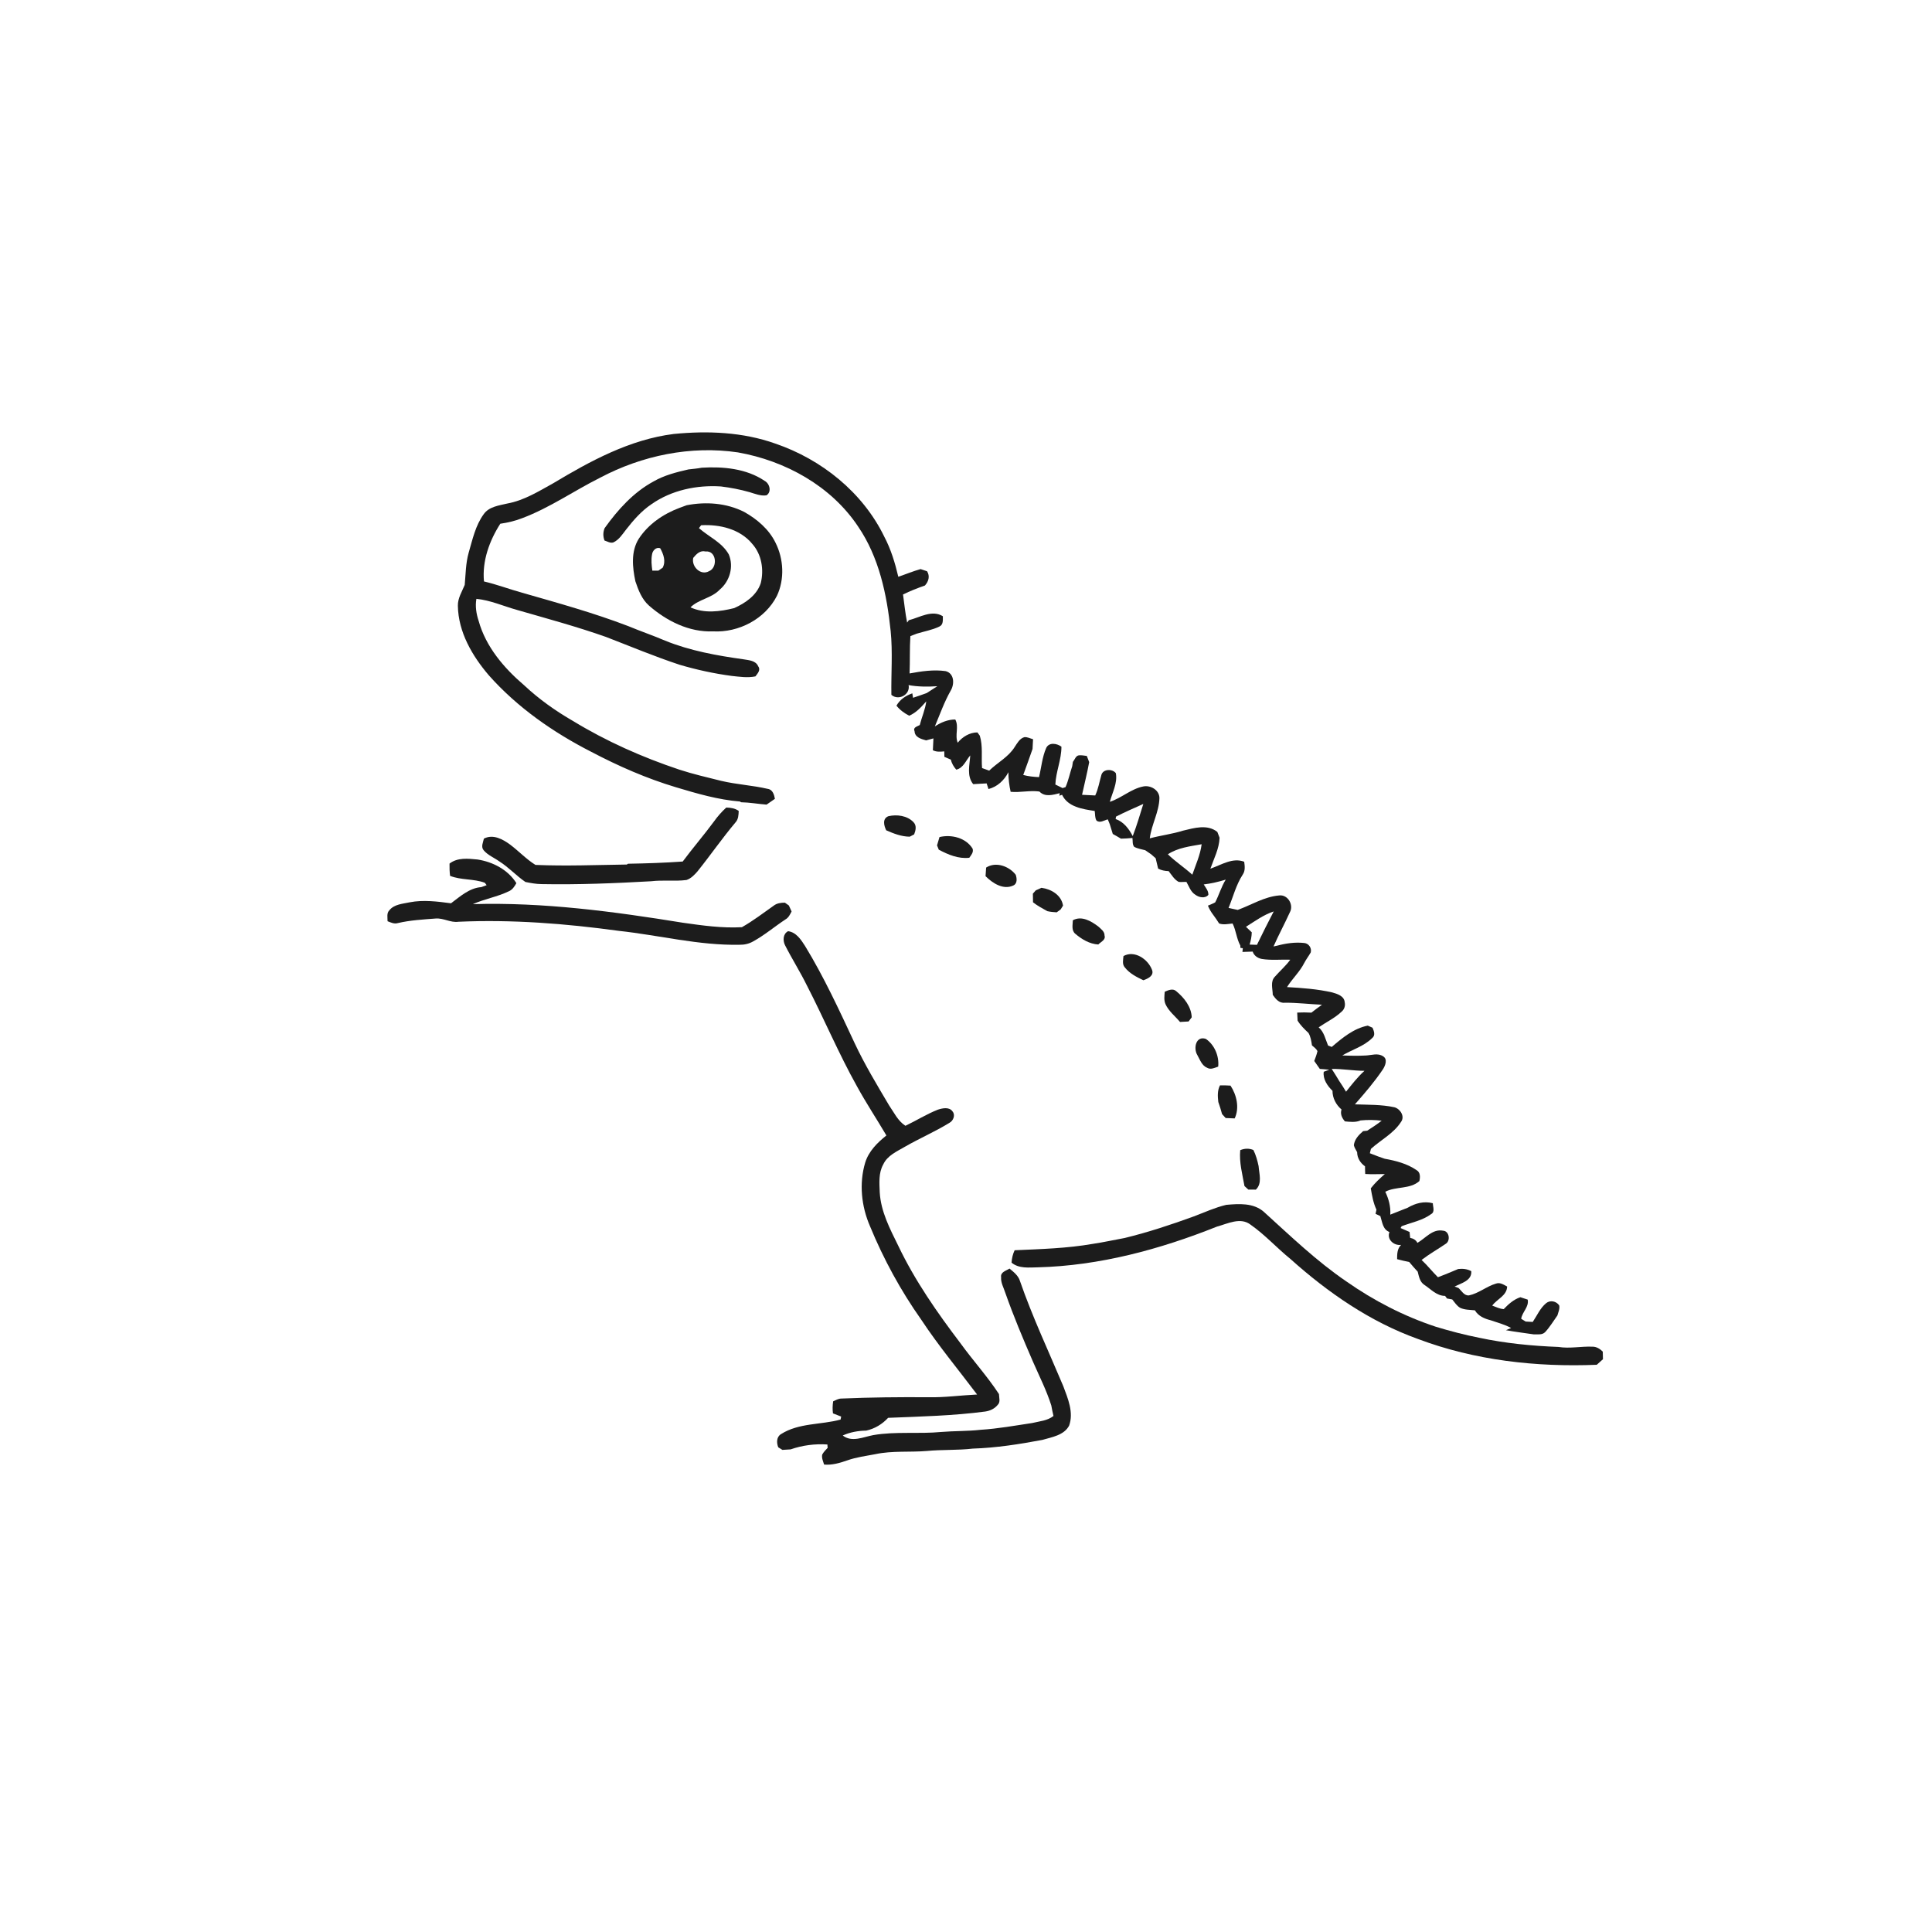 <svg xmlns="http://www.w3.org/2000/svg" width="1024pt" height="1024pt" viewBox="0 0 1024 1024" version="1.1">
<g id="#ffffffff">
<path fill="#ffffff" opacity="0" d=" M 0.00 0.00 L 1024.00 0.00 L 1024.00 1024.00 L 0.00 1024.00 L 0.00 0.00 M 357.05 230.02 C 333.81 232.94 312.91 244.32 293.13 256.19 C 285.40 260.47 277.68 265.28 268.86 266.88 C 264.47 267.93 259.25 268.50 256.41 272.48 C 251.99 278.52 250.44 285.96 248.39 293.01 C 246.83 298.54 246.83 304.34 246.31 310.02 C 244.86 313.59 242.60 317.03 242.68 321.05 C 242.90 335.00 250.26 347.60 259.10 357.94 C 274.21 374.96 293.22 388.19 313.41 398.50 C 327.78 406.05 342.72 412.61 358.29 417.27 C 369.39 420.60 380.62 423.89 392.22 424.82 L 392.77 425.21 C 397.30 425.30 401.77 426.12 406.29 426.46 C 407.78 425.46 409.26 424.44 410.72 423.39 C 410.31 421.18 409.54 418.49 406.94 418.12 C 398.80 416.22 390.38 415.80 382.24 413.87 C 374.83 412.01 367.38 410.31 360.11 407.94 C 340.49 401.39 321.45 392.94 303.76 382.17 C 294.47 376.82 285.66 370.57 277.83 363.23 C 267.16 354.12 257.50 342.85 253.69 329.08 C 252.44 325.33 251.81 321.33 252.50 317.40 C 259.95 318.13 266.85 321.27 274.01 323.27 C 289.79 327.82 305.67 332.11 321.17 337.58 C 334.14 342.58 346.98 347.98 360.19 352.33 C 369.23 355.00 378.47 357.01 387.81 358.25 C 391.98 358.69 396.22 359.35 400.39 358.50 C 401.51 356.98 403.34 355.13 401.87 353.17 C 400.59 350.10 396.92 349.93 394.10 349.45 C 379.98 347.47 365.80 344.95 352.53 339.56 C 346.11 336.80 339.48 334.57 333.04 331.87 C 314.66 324.83 295.67 319.58 276.76 314.17 C 269.98 312.29 263.38 309.78 256.52 308.18 C 255.48 297.35 259.40 286.58 265.17 277.59 C 269.16 277.01 273.10 276.10 276.86 274.61 C 291.42 269.13 304.24 260.10 318.10 253.18 C 340.30 241.42 366.14 236.08 391.11 239.78 C 416.19 244.20 440.53 257.57 454.82 279.08 C 465.91 295.31 470.07 315.13 472.06 334.38 C 473.21 345.65 472.26 356.99 472.45 368.28 C 476.25 371.59 482.61 368.15 481.57 363.12 C 486.59 364.03 491.71 364.04 496.79 363.71 C 494.90 364.91 493.04 366.14 491.16 367.34 C 488.76 368.21 486.35 369.05 483.93 369.84 L 483.55 367.49 C 480.08 368.69 476.97 370.75 475.14 374.02 C 476.95 376.29 479.31 378.02 481.89 379.34 C 485.63 377.75 488.32 374.71 490.94 371.73 C 490.40 376.07 488.56 380.08 487.49 384.29 C 486.18 385.08 483.78 385.47 484.73 387.53 C 484.88 390.83 488.26 391.70 490.87 392.42 C 492.15 392.05 493.44 391.70 494.74 391.36 C 494.62 393.45 494.52 395.54 494.44 397.64 C 496.33 398.63 498.42 398.44 500.48 398.25 C 500.49 398.97 500.52 400.41 500.54 401.13 C 501.68 401.61 502.84 402.12 503.99 402.63 C 504.42 404.65 505.49 406.39 506.84 407.93 C 510.66 407.06 511.92 403.03 514.25 400.39 C 513.94 405.49 512.27 411.21 515.81 415.62 C 518.19 415.50 520.56 415.31 522.94 415.22 C 523.25 416.21 523.58 417.21 523.91 418.21 C 528.64 417.01 532.27 413.55 534.47 409.29 C 534.48 412.78 534.89 416.25 535.66 419.67 C 540.75 420.15 545.82 418.82 550.90 419.52 C 553.85 422.62 558.07 421.28 561.68 420.41 L 561.46 421.76 C 561.83 421.63 562.56 421.38 562.92 421.26 C 566.00 427.78 573.88 428.85 580.22 429.83 C 580.48 431.51 580.25 433.36 581.14 434.88 C 582.96 436.47 585.21 434.75 587.15 434.28 C 587.41 434.91 587.93 436.18 588.19 436.81 C 588.70 438.55 589.24 440.28 589.80 442.02 C 591.25 442.81 592.70 443.64 594.13 444.51 C 596.16 444.48 598.18 444.33 600.21 444.14 C 600.47 445.68 600.07 447.53 601.14 448.83 C 602.94 449.82 605.02 450.10 606.99 450.64 C 608.02 451.37 609.07 452.09 610.13 452.79 C 610.92 453.50 611.72 454.20 612.53 454.90 C 613.00 456.71 613.43 458.54 613.83 460.38 C 615.55 461.30 617.45 461.66 619.40 461.71 C 621.00 463.73 622.35 466.13 624.69 467.41 C 626.06 467.61 627.44 467.37 628.83 467.43 C 630.22 469.80 631.06 472.72 633.56 474.23 C 635.48 475.69 638.72 476.35 640.46 474.30 C 640.56 472.16 639.03 470.49 638.00 468.77 C 641.96 468.30 645.86 467.38 649.67 466.22 C 647.31 470.00 646.12 474.34 644.08 478.27 C 642.86 478.98 641.50 479.44 640.22 480.01 C 640.95 481.81 641.94 483.49 643.13 485.03 C 644.19 486.46 645.21 487.93 646.16 489.46 C 648.47 490.31 650.91 489.68 653.29 489.48 C 655.16 493.18 655.37 497.47 657.38 501.12 C 657.40 501.44 657.44 502.08 657.46 502.40 L 658.72 502.57 C 658.67 503.07 658.57 504.05 658.52 504.55 C 660.32 504.48 662.12 504.40 663.94 504.36 C 664.64 506.51 666.59 507.85 668.76 508.26 C 673.75 509.08 678.83 508.49 683.87 508.66 C 681.51 511.96 678.40 514.58 675.76 517.62 C 673.17 520.20 674.56 524.09 674.59 527.29 C 676.07 529.44 678.02 531.85 680.98 531.46 C 687.57 531.44 694.10 532.23 700.68 532.53 C 698.76 533.87 696.92 535.30 695.07 536.72 C 692.56 536.56 690.04 536.57 687.54 536.69 C 687.58 538.11 687.65 539.53 687.75 540.96 C 689.29 543.45 691.39 545.50 693.52 547.48 C 694.69 549.49 695.03 551.80 695.37 554.08 C 696.42 554.99 697.63 555.82 698.29 557.11 C 697.89 558.90 697.23 560.62 696.58 562.34 C 697.54 563.75 698.53 565.15 699.53 566.54 C 701.20 566.66 702.88 566.79 704.55 566.98 C 703.82 567.25 702.35 567.79 701.61 568.06 C 701.07 571.98 703.57 575.55 706.25 578.16 C 706.24 582.02 708.13 585.57 711.03 588.06 C 710.25 590.44 711.26 592.55 712.83 594.36 C 715.60 594.61 718.48 594.99 721.14 593.85 C 724.85 593.48 728.60 593.53 732.31 593.99 C 729.88 595.94 727.24 597.60 724.64 599.30 C 724.10 599.36 723.02 599.47 722.48 599.52 C 720.20 601.50 717.91 603.84 717.57 607.01 C 717.89 608.32 718.67 609.47 719.31 610.67 C 719.33 613.76 721.00 616.42 723.49 618.17 C 723.49 619.51 723.52 620.87 723.60 622.23 C 727.06 622.46 730.51 622.29 733.99 622.27 C 731.32 624.61 728.70 627.02 726.54 629.85 C 727.20 633.69 727.87 637.59 729.55 641.16 C 729.43 641.71 729.19 642.80 729.07 643.35 C 729.71 643.65 730.98 644.26 731.61 644.56 C 732.65 647.69 732.85 651.62 736.43 653.00 C 734.92 656.94 738.78 660.31 742.61 659.82 C 740.52 661.84 740.50 664.67 740.50 667.39 C 742.62 667.95 744.75 668.46 746.91 668.89 C 748.35 670.64 749.87 672.33 751.41 674.01 C 752.07 676.54 752.52 679.44 754.91 680.99 C 758.39 683.26 761.43 686.86 765.92 686.85 C 766.17 687.20 766.69 687.89 766.95 688.23 C 767.86 688.39 768.78 688.56 769.72 688.74 C 771.00 690.30 772.13 692.12 773.92 693.18 C 776.35 694.31 779.11 694.21 781.73 694.50 C 783.52 697.56 786.80 698.94 790.10 699.77 C 793.74 701.04 797.53 701.99 800.93 703.87 C 800.24 704.16 798.86 704.74 798.17 705.03 C 803.07 705.92 808.02 706.52 812.96 707.25 C 814.98 707.15 817.37 707.67 818.95 706.05 C 821.45 703.37 823.32 700.18 825.46 697.22 C 825.93 695.48 826.82 693.73 826.42 691.89 C 824.87 689.63 821.66 688.93 819.48 690.71 C 816.30 693.34 814.65 697.28 812.39 700.65 C 811.12 700.57 809.87 700.51 808.63 700.45 C 808.03 700.08 806.85 699.35 806.26 698.98 C 806.82 695.31 810.48 692.75 809.71 688.82 C 808.40 688.39 807.11 687.97 805.83 687.55 C 802.28 688.74 799.54 691.21 797.00 693.86 C 794.84 693.72 792.89 692.71 790.91 691.99 C 793.44 688.51 798.69 686.75 798.81 681.88 C 797.01 680.93 795.05 679.55 792.92 680.33 C 787.90 681.79 783.78 685.49 778.62 686.58 C 776.03 686.87 774.66 684.13 773.02 682.64 C 772.33 682.39 771.64 682.15 770.97 681.91 C 774.46 680.10 780.21 678.78 779.81 673.75 C 777.67 672.56 775.25 672.34 772.87 672.60 C 771.60 673.16 770.32 673.66 769.06 674.20 C 766.75 675.12 764.48 676.13 762.13 676.95 C 759.15 673.99 756.54 670.66 753.47 667.80 C 757.55 664.66 762.04 662.13 766.28 659.24 C 768.86 657.70 768.21 652.50 764.90 652.30 C 759.32 651.18 755.59 656.26 751.26 658.75 C 750.47 657.19 749.05 656.41 747.42 656.10 C 747.30 655.05 747.20 654.00 747.10 652.97 C 745.51 652.27 743.93 651.55 742.34 650.89 C 742.48 650.65 742.76 650.17 742.90 649.92 C 748.16 647.92 753.91 646.91 758.53 643.50 C 760.68 642.33 759.45 639.63 759.43 637.74 C 754.80 636.48 750.13 637.75 746.11 640.12 C 743.02 641.33 739.96 642.58 736.88 643.78 C 737.15 639.53 736.04 635.44 734.22 631.64 C 739.92 628.70 747.34 630.43 752.30 625.99 C 752.77 623.96 752.89 621.36 750.80 620.19 C 745.81 616.75 739.78 615.20 733.89 614.15 C 732.62 613.70 731.35 613.27 730.11 612.82 C 728.75 612.29 727.39 611.76 726.05 611.24 C 726.23 610.46 726.42 609.69 726.62 608.92 C 731.91 604.15 738.64 600.77 742.57 594.64 C 744.74 591.73 742.19 587.74 739.10 586.88 C 732.21 585.38 725.13 585.59 718.13 585.33 C 723.33 579.41 728.49 573.42 732.90 566.87 C 734.22 564.88 735.64 561.37 733.04 559.84 C 730.28 558.01 727.02 559.26 724.02 559.43 C 719.83 559.67 715.63 559.58 711.45 559.41 C 716.67 556.30 722.86 554.59 727.25 550.23 C 729.11 548.80 728.24 546.48 727.47 544.72 C 726.84 544.44 725.58 543.88 724.95 543.60 C 717.53 545.04 711.45 550.11 705.85 554.90 C 705.36 554.71 704.39 554.34 703.90 554.15 C 702.49 550.82 701.81 546.96 698.92 544.51 C 702.98 541.70 707.56 539.57 711.15 536.13 C 712.58 534.92 713.12 532.99 712.72 531.20 C 712.46 527.90 708.79 526.76 706.12 526.01 C 698.26 524.21 690.18 523.63 682.15 523.18 C 684.94 518.71 688.92 515.08 691.30 510.36 C 692.30 508.41 693.68 506.69 694.73 504.78 C 695.30 502.51 693.68 500.02 691.29 499.81 C 686.48 499.27 681.62 499.97 676.97 501.21 C 676.48 501.32 675.49 501.53 674.99 501.64 C 677.69 495.53 680.87 489.65 683.63 483.58 C 685.84 479.69 682.63 474.05 678.01 474.60 C 670.16 475.26 663.29 479.61 656.02 482.28 C 654.40 481.90 652.77 481.55 651.16 481.22 C 653.61 475.30 655.15 468.97 658.68 463.54 C 660.08 461.53 659.77 459.02 659.45 456.74 C 653.37 454.41 647.57 458.30 641.98 460.25 C 641.87 460.30 641.64 460.40 641.52 460.44 C 643.41 455.06 646.19 449.81 646.40 444.01 C 645.98 442.99 645.59 441.97 645.22 440.94 C 639.90 436.70 632.91 438.86 626.99 440.27 C 621.24 442.08 615.23 442.78 609.41 444.34 C 610.30 437.03 614.34 430.40 614.52 422.98 C 614.50 418.73 609.79 416.04 605.95 416.84 C 599.44 418.13 594.47 422.97 588.24 424.98 C 589.57 420.01 592.38 415.11 591.42 409.80 C 589.64 407.44 584.78 407.48 583.79 410.61 C 582.72 414.28 582.13 418.12 580.49 421.61 C 578.16 421.52 575.83 421.40 573.51 421.26 C 574.76 415.48 576.23 409.75 577.29 403.94 C 576.86 402.85 576.45 401.76 576.04 400.67 C 574.73 400.50 573.42 400.24 572.11 400.32 C 570.19 400.32 569.71 402.58 568.66 403.79 C 568.57 404.38 568.39 405.54 568.30 406.12 C 567.06 409.78 566.32 413.61 564.77 417.17 C 564.38 417.30 563.59 417.57 563.20 417.70 C 561.93 417.04 560.65 416.42 559.36 415.82 C 559.63 409.01 562.61 402.60 562.58 395.75 C 560.21 394.01 556.02 393.25 554.50 396.45 C 552.37 401.33 551.96 406.75 550.70 411.90 C 547.88 411.75 545.07 411.49 542.34 410.75 C 544.01 406.16 545.67 401.57 547.27 396.96 C 547.39 395.23 547.48 393.51 547.54 391.80 C 546.01 391.41 544.53 390.54 542.93 390.71 C 540.43 391.41 539.19 393.88 537.84 395.86 C 534.54 401.24 528.70 404.15 524.29 408.45 C 523.03 408.00 521.76 407.53 520.51 407.09 C 520.04 401.36 521.04 395.52 519.32 389.93 C 519.00 389.50 518.36 388.62 518.04 388.19 C 513.97 388.19 510.10 390.54 507.61 393.65 C 505.94 389.59 508.41 385.21 506.32 381.35 C 502.40 381.32 498.71 382.91 495.49 385.01 C 498.18 378.61 500.49 372.02 503.94 365.96 C 505.98 362.49 505.79 356.89 501.21 355.71 C 494.83 354.80 488.37 355.78 482.09 356.94 C 482.36 350.35 482.09 343.74 482.52 337.15 C 483.64 336.72 484.77 336.29 485.90 335.85 C 489.89 334.62 494.08 333.92 497.86 332.10 C 500.09 331.10 499.69 328.60 499.73 326.62 C 493.97 323.02 487.45 327.28 481.68 328.73 C 481.46 329.05 481.02 329.68 480.80 329.99 C 479.80 325.06 479.32 320.06 478.62 315.09 C 482.38 313.23 486.29 311.71 490.24 310.33 C 492.18 308.17 493.00 305.39 491.36 302.77 C 490.21 302.40 489.06 302.02 487.92 301.63 C 483.90 302.75 480.06 304.37 476.12 305.70 C 474.40 298.37 472.21 291.12 468.68 284.44 C 457.28 260.95 435.42 243.46 410.93 235.11 C 393.72 228.98 375.08 228.24 357.05 230.02 M 364.86 248.81 C 358.49 250.28 352.05 251.89 346.35 255.20 C 335.68 260.98 327.46 270.16 320.47 279.91 C 319.58 282.05 319.57 284.30 320.40 286.49 C 321.92 286.95 323.46 288.03 325.12 287.48 C 328.08 286.10 329.85 283.24 331.78 280.76 C 335.69 275.72 339.95 270.84 345.27 267.25 C 355.91 259.79 369.29 256.98 382.12 257.83 C 387.22 258.46 392.27 259.42 397.21 260.83 C 400.14 261.69 403.10 262.99 406.23 262.54 C 409.12 260.76 407.96 256.26 405.25 254.85 C 395.59 248.33 383.31 247.21 371.95 247.89 C 369.60 248.34 367.23 248.54 364.86 248.81 M 363.93 267.79 C 362.66 268.27 361.39 268.72 360.12 269.20 C 351.59 272.39 343.60 277.83 338.57 285.54 C 334.32 292.26 335.19 300.72 336.78 308.14 C 338.35 312.79 340.18 317.62 343.96 320.96 C 353.28 329.14 365.27 335.16 377.93 334.64 C 391.53 335.37 405.57 328.09 411.79 315.79 C 415.94 306.98 415.37 296.24 411.02 287.61 C 407.53 280.48 401.26 275.17 394.45 271.34 C 385.07 266.59 374.15 265.80 363.93 267.79 M 378.43 435.39 C 373.09 442.62 367.21 449.43 361.85 456.63 C 352.19 457.32 342.51 457.63 332.83 457.80 L 332.23 458.22 C 316.09 458.44 299.93 459.11 283.80 458.42 C 278.92 455.38 274.99 451.14 270.43 447.70 C 266.47 444.78 261.38 441.97 256.48 444.48 C 256.06 446.46 254.80 448.81 256.33 450.63 C 258.52 453.27 261.85 454.56 264.60 456.52 C 269.60 459.68 273.60 464.12 278.47 467.46 C 281.27 468.03 284.09 468.56 286.96 468.59 C 306.36 468.96 325.76 468.17 345.12 467.08 C 351.34 466.32 357.64 467.22 363.85 466.42 C 366.25 465.63 368.09 463.69 369.71 461.82 C 376.56 453.29 382.78 444.27 389.83 435.89 C 391.37 434.23 391.45 431.94 391.53 429.80 C 389.59 428.41 387.26 428.06 384.94 428.02 C 382.51 430.24 380.33 432.71 378.43 435.39 M 469.70 440.07 C 473.66 441.82 477.78 443.42 482.18 443.46 C 482.76 443.15 483.93 442.54 484.52 442.24 C 485.34 440.14 485.95 437.60 484.19 435.79 C 480.89 432.28 475.40 431.57 470.88 432.60 C 467.56 433.90 468.49 437.54 469.70 440.07 M 497.95 443.66 C 497.52 445.13 497.10 446.60 496.65 448.06 C 496.88 448.63 497.34 449.77 497.57 450.35 C 502.54 452.98 507.99 455.31 513.75 454.63 C 514.76 453.19 516.13 451.70 515.49 449.79 C 511.94 444.02 504.25 442.15 497.95 443.66 M 238.26 457.72 C 238.21 459.88 238.28 462.06 238.55 464.22 C 244.43 466.57 251.01 465.67 256.94 467.88 C 257.19 468.20 257.68 468.84 257.93 469.15 C 257.23 469.41 255.82 469.93 255.11 470.19 C 248.79 470.64 243.89 475.15 239.04 478.76 C 231.80 477.81 224.41 476.83 217.15 478.24 C 213.44 479.05 208.93 479.25 206.37 482.47 C 204.83 484.01 205.44 486.32 205.42 488.27 C 207.14 488.94 208.94 489.83 210.83 489.26 C 217.44 487.71 224.24 487.35 230.99 486.83 C 235.11 486.54 238.81 489.13 242.96 488.55 C 271.38 487.27 299.81 489.52 327.95 493.37 C 349.30 495.67 370.36 501.17 391.94 500.74 C 394.44 500.80 396.93 500.25 399.11 499.01 C 405.21 495.67 410.53 491.12 416.33 487.30 C 417.96 486.39 418.75 484.68 419.56 483.10 C 419.08 482.04 418.60 480.98 418.12 479.93 C 417.60 479.56 416.54 478.81 416.01 478.43 C 413.90 478.43 411.74 478.70 410.03 480.06 C 404.51 483.96 399.13 488.09 393.23 491.43 C 382.77 492.02 372.36 490.55 362.04 489.08 C 325.22 483.12 288.03 478.12 250.64 479.21 C 256.75 476.46 263.47 475.38 269.51 472.48 C 271.52 471.69 272.70 469.88 273.69 468.08 C 269.25 460.96 261.19 456.79 253.07 455.55 C 248.08 455.07 242.49 454.42 238.26 457.72 M 522.67 459.83 C 522.55 461.34 522.44 462.86 522.36 464.39 C 526.09 468.12 531.83 471.87 537.17 469.28 C 539.30 468.27 538.98 465.49 538.36 463.65 C 534.86 459.11 527.84 456.51 522.67 459.83 M 551.99 470.56 C 550.99 471.01 549.98 471.46 548.98 471.91 C 548.60 472.35 547.83 473.21 547.45 473.65 C 547.45 475.17 547.48 476.70 547.52 478.24 C 549.86 480.07 552.49 481.49 555.09 482.93 C 556.71 483.31 558.38 483.45 560.06 483.55 C 560.58 483.18 561.61 482.43 562.13 482.06 C 562.45 481.55 563.11 480.53 563.43 480.01 C 562.56 474.41 557.21 471.24 551.99 470.56 M 568.63 487.76 C 568.58 490.14 567.79 493.07 569.87 494.88 C 573.34 497.83 577.45 500.33 582.12 500.60 C 583.40 499.22 586.18 498.21 585.43 495.85 C 585.49 493.65 583.43 492.30 582.00 490.97 C 578.26 488.16 573.26 485.23 568.63 487.76 M 416.05 500.92 C 419.72 508.18 424.12 515.07 427.71 522.39 C 436.81 540.04 444.50 558.41 454.21 575.77 C 459.07 584.65 464.67 593.10 469.81 601.82 C 465.01 605.63 460.42 610.20 458.57 616.21 C 455.26 627.28 456.55 639.42 461.13 649.95 C 468.32 667.41 477.43 684.11 488.33 699.54 C 497.41 713.29 507.98 725.96 517.88 739.12 C 509.24 739.53 500.65 740.76 491.99 740.56 C 476.63 740.46 461.27 740.60 445.93 741.26 C 444.35 741.26 442.99 742.13 441.59 742.73 C 441.27 744.84 441.19 746.99 441.49 749.12 C 442.93 749.66 444.37 750.24 445.83 750.81 C 445.75 751.21 445.60 752.00 445.52 752.40 C 435.09 755.25 423.38 754.09 413.92 760.13 C 411.50 761.63 411.54 764.72 412.49 767.10 C 413.04 767.44 414.14 768.12 414.69 768.47 C 416.14 768.38 417.59 768.30 419.05 768.20 C 425.28 766.03 431.95 765.16 438.53 765.61 C 438.57 766.06 438.63 766.95 438.67 767.39 C 437.63 768.49 436.54 769.58 435.80 770.93 C 435.39 772.77 436.28 774.52 436.79 776.25 C 441.03 776.62 445.16 775.41 449.12 774.02 C 453.92 772.31 459.01 771.70 464.00 770.73 C 472.92 768.83 482.10 769.79 491.13 769.06 C 499.26 768.26 507.47 768.74 515.59 767.79 C 527.99 767.40 540.30 765.46 552.47 763.18 C 557.52 761.70 563.96 760.73 566.65 755.63 C 569.17 748.64 566.03 741.30 563.58 734.75 C 555.80 716.21 547.20 698.00 540.61 678.98 C 539.75 676.08 537.27 674.21 535.07 672.37 C 533.30 673.52 530.17 674.21 530.61 676.94 C 530.38 679.84 531.95 682.44 532.80 685.13 C 537.15 697.50 542.23 709.59 547.45 721.62 C 550.81 729.33 554.66 736.87 557.21 744.92 C 557.55 746.78 557.91 748.64 558.37 750.49 C 555.19 753.03 550.95 753.28 547.14 754.22 C 538.04 755.59 528.95 757.24 519.75 757.82 C 512.81 758.61 505.82 758.39 498.87 758.97 C 486.90 760.12 474.74 758.59 462.85 760.64 C 457.61 761.61 451.49 764.64 446.67 760.84 C 450.59 759.06 454.85 758.32 459.13 758.25 C 463.62 757.26 467.62 754.85 470.72 751.48 C 487.92 750.78 505.17 750.39 522.26 748.13 C 524.76 747.76 527.16 746.64 528.77 744.65 C 530.39 743.14 529.51 740.78 529.47 738.88 C 523.31 729.47 515.70 721.12 509.12 712.02 C 496.72 695.70 484.90 678.76 476.06 660.21 C 471.66 651.29 466.86 642.12 466.28 631.99 C 466.08 627.03 465.60 621.68 468.14 617.18 C 470.33 612.40 475.43 610.26 479.71 607.75 C 487.42 603.31 495.64 599.80 503.22 595.13 C 505.26 594.04 506.47 591.04 504.91 589.14 C 503.17 586.55 499.56 587.34 497.07 588.15 C 491.11 590.50 485.67 593.95 479.90 596.69 C 475.87 594.11 473.85 589.64 471.21 585.83 C 464.82 575.02 458.29 564.24 452.96 552.85 C 444.81 535.41 436.75 517.86 426.70 501.40 C 424.54 498.05 422.03 494.12 417.72 493.55 C 414.99 494.93 414.85 498.44 416.05 500.92 M 595.47 506.72 C 595.29 508.72 594.68 511.08 596.19 512.76 C 598.69 515.95 602.41 517.86 606.01 519.55 C 608.40 518.72 611.87 517.14 610.56 513.95 C 608.40 508.35 601.34 503.49 595.47 506.72 M 617.34 525.63 C 617.15 527.81 616.83 530.10 617.72 532.19 C 619.42 535.97 622.82 538.55 625.44 541.66 C 626.95 541.58 628.47 541.50 629.99 541.40 C 630.40 540.85 631.23 539.74 631.64 539.19 C 631.40 533.55 627.66 528.88 623.52 525.42 C 621.72 523.69 619.25 524.82 617.34 525.63 M 634.61 559.20 C 636.00 561.65 637.01 564.83 639.86 565.97 C 641.75 567.07 643.83 565.95 645.67 565.32 C 646.24 559.77 643.74 553.79 639.12 550.63 C 633.81 548.84 632.44 555.66 634.61 559.20 M 646.61 575.28 C 645.19 578.02 645.38 581.11 645.73 584.08 C 646.48 586.18 647.13 588.32 647.72 590.49 C 648.35 591.18 648.99 591.88 649.63 592.58 C 651.21 592.67 652.81 592.74 654.41 592.78 C 657.04 587.22 655.47 580.38 652.20 575.40 C 650.33 575.27 648.47 575.23 646.61 575.28 M 657.35 609.61 C 656.74 616.04 658.47 622.35 659.60 628.63 C 660.27 629.25 660.95 629.87 661.63 630.50 C 662.95 630.51 664.28 630.52 665.62 630.53 C 669.10 627.27 667.39 622.20 667.08 618.06 C 666.46 615.12 665.66 612.22 664.32 609.52 C 662.01 608.56 659.64 608.65 657.35 609.61 M 632.72 644.73 C 620.70 649.11 608.54 653.13 596.11 656.16 C 590.46 657.18 584.86 658.45 579.18 659.28 C 565.50 661.67 551.61 662.04 537.78 662.66 C 536.79 664.72 536.29 666.95 536.15 669.24 C 540.07 672.47 545.30 671.79 550.01 671.71 C 582.70 670.87 614.72 662.23 644.95 650.15 C 650.62 648.61 657.52 644.93 662.88 649.14 C 670.47 654.46 676.73 661.42 683.92 667.25 C 703.79 685.08 726.23 700.61 751.51 709.67 C 781.65 721.04 814.28 724.67 846.32 723.36 C 847.43 722.40 848.53 721.42 849.60 720.42 C 849.58 719.41 849.53 717.40 849.50 716.39 C 848.04 714.93 846.19 713.74 844.05 713.77 C 838.03 713.51 832.02 714.88 826.02 713.91 C 811.92 713.36 797.82 711.99 784.00 709.04 C 776.21 707.49 768.52 705.50 760.94 703.18 C 744.10 697.60 728.19 689.42 713.68 679.24 C 697.82 668.45 683.97 655.09 669.80 642.25 C 664.31 637.47 656.66 638.00 649.92 638.60 C 643.98 640.02 638.40 642.56 632.72 644.73 Z" />
<path fill="#ffffff" opacity="0" d=" M 371.60 278.39 C 381.40 277.83 392.28 280.38 398.74 288.30 C 403.70 293.87 404.98 301.96 403.22 309.06 C 401.10 315.55 395.08 319.63 389.14 322.31 C 381.59 324.18 373.28 325.28 365.97 321.90 C 370.38 317.55 377.22 317.08 381.49 312.49 C 386.81 308.05 388.99 300.33 386.29 293.88 C 382.70 287.45 375.75 284.57 370.46 279.92 C 370.74 279.54 371.32 278.77 371.60 278.39 Z" />
<path fill="#ffffff" opacity="0" d=" M 345.58 293.94 C 345.82 291.88 347.72 289.77 349.94 290.60 C 351.65 293.72 353.04 297.48 351.23 300.89 C 350.66 301.28 349.53 302.06 348.96 302.45 C 347.88 302.45 346.81 302.44 345.75 302.44 C 345.35 299.62 345.06 296.75 345.58 293.94 Z" />
<path fill="#ffffff" opacity="0" d=" M 367.42 295.70 C 369.07 293.69 371.06 291.56 373.95 292.30 C 379.81 291.65 380.54 300.87 375.79 302.75 C 371.36 305.23 366.39 300.31 367.42 295.70 Z" />
<path fill="#ffffff" opacity="0" d=" M 591.50 432.82 C 596.24 430.40 601.12 428.29 605.98 426.11 C 604.18 431.81 602.53 437.57 600.37 443.15 C 598.35 439.27 595.60 435.60 591.31 434.10 C 591.36 433.78 591.45 433.14 591.50 432.82 Z" />
<path fill="#ffffff" opacity="0" d=" M 618.99 452.79 C 624.27 449.30 630.80 448.56 636.90 447.47 C 636.18 453.09 633.79 458.28 631.95 463.60 C 627.78 459.81 623.03 456.73 618.99 452.79 Z" />
<path fill="#ffffff" opacity="0" d=" M 660.38 491.22 C 665.13 488.25 669.71 484.86 675.10 483.08 C 672.02 488.92 669.11 494.85 666.21 500.78 C 665.24 500.75 663.30 500.69 662.33 500.65 C 662.95 498.53 663.42 496.36 663.46 494.15 C 662.41 493.18 661.39 492.20 660.38 491.22 Z" />
<path fill="#ffffff" opacity="0" d=" M 705.83 566.55 C 711.64 566.47 717.38 567.54 723.19 567.56 C 719.52 570.87 716.50 574.78 713.43 578.62 C 712.28 576.70 711.09 574.81 709.83 572.97 C 708.55 570.79 707.19 568.66 705.83 566.55 Z" />
</g>
<g id="#1c1c1cff">
<path fill="#1c1c1c" opacity="1.00" d=" M 357.05 230.02 C 375.08 228.24 393.72 228.98 410.93 235.11 C 435.42 243.46 457.28 260.95 468.68 284.44 C 472.21 291.12 474.40 298.37 476.12 305.70 C 480.06 304.37 483.90 302.75 487.92 301.63 C 489.06 302.02 490.21 302.40 491.36 302.77 C 493.00 305.39 492.18 308.17 490.24 310.33 C 486.29 311.71 482.38 313.23 478.62 315.09 C 479.32 320.06 479.80 325.06 480.80 329.99 C 481.02 329.68 481.46 329.05 481.68 328.73 C 487.45 327.28 493.97 323.02 499.73 326.62 C 499.69 328.60 500.09 331.10 497.86 332.10 C 494.08 333.92 489.89 334.62 485.90 335.85 C 484.77 336.29 483.64 336.72 482.52 337.15 C 482.09 343.74 482.36 350.35 482.09 356.94 C 488.37 355.78 494.83 354.80 501.21 355.71 C 505.79 356.89 505.98 362.49 503.94 365.96 C 500.49 372.02 498.18 378.61 495.49 385.01 C 498.71 382.91 502.40 381.32 506.32 381.35 C 508.41 385.21 505.94 389.59 507.61 393.65 C 510.10 390.54 513.97 388.19 518.04 388.19 C 518.36 388.62 519.00 389.50 519.32 389.93 C 521.04 395.52 520.04 401.36 520.51 407.09 C 521.76 407.53 523.03 408.00 524.29 408.45 C 528.70 404.15 534.54 401.24 537.84 395.86 C 539.19 393.88 540.43 391.41 542.93 390.71 C 544.53 390.54 546.01 391.41 547.54 391.80 C 547.48 393.51 547.39 395.23 547.27 396.96 C 545.67 401.57 544.01 406.16 542.34 410.75 C 545.07 411.49 547.88 411.75 550.70 411.90 C 551.96 406.75 552.37 401.33 554.50 396.45 C 556.02 393.25 560.21 394.01 562.58 395.75 C 562.61 402.60 559.63 409.01 559.36 415.82 C 560.65 416.42 561.93 417.04 563.20 417.70 C 563.59 417.57 564.38 417.30 564.77 417.17 C 566.32 413.61 567.06 409.78 568.30 406.12 C 568.39 405.54 568.57 404.38 568.66 403.79 C 569.71 402.58 570.19 400.32 572.11 400.32 C 573.42 400.24 574.73 400.50 576.04 400.67 C 576.45 401.76 576.86 402.85 577.29 403.94 C 576.23 409.75 574.76 415.48 573.51 421.26 C 575.83 421.40 578.16 421.52 580.49 421.61 C 582.13 418.12 582.72 414.28 583.79 410.61 C 584.78 407.48 589.64 407.44 591.42 409.80 C 592.38 415.11 589.57 420.01 588.24 424.98 C 594.47 422.97 599.44 418.13 605.95 416.84 C 609.79 416.04 614.50 418.73 614.52 422.98 C 614.34 430.40 610.30 437.03 609.41 444.34 C 615.23 442.78 621.24 442.08 626.99 440.27 C 632.91 438.86 639.90 436.70 645.22 440.94 C 645.59 441.97 645.98 442.99 646.40 444.01 C 646.19 449.81 643.41 455.06 641.52 460.44 C 641.64 460.40 641.87 460.30 641.98 460.25 C 647.57 458.30 653.37 454.41 659.45 456.74 C 659.77 459.02 660.08 461.53 658.68 463.54 C 655.15 468.97 653.61 475.30 651.16 481.22 C 652.77 481.55 654.40 481.90 656.02 482.28 C 663.29 479.61 670.16 475.26 678.01 474.60 C 682.63 474.05 685.84 479.69 683.63 483.58 C 680.87 489.65 677.69 495.53 674.99 501.64 C 675.49 501.53 676.48 501.32 676.97 501.21 C 681.62 499.97 686.48 499.27 691.29 499.81 C 693.68 500.02 695.30 502.51 694.73 504.78 C 693.68 506.69 692.30 508.41 691.30 510.36 C 688.92 515.08 684.94 518.71 682.15 523.18 C 690.18 523.63 698.26 524.21 706.12 526.01 C 708.79 526.76 712.46 527.90 712.72 531.20 C 713.12 532.99 712.58 534.92 711.15 536.13 C 707.56 539.57 702.98 541.70 698.92 544.51 C 701.81 546.96 702.49 550.82 703.90 554.15 C 704.39 554.34 705.36 554.71 705.85 554.90 C 711.45 550.11 717.53 545.04 724.95 543.60 C 725.58 543.88 726.84 544.44 727.47 544.72 C 728.24 546.48 729.11 548.80 727.25 550.23 C 722.86 554.59 716.67 556.30 711.45 559.41 C 715.63 559.58 719.83 559.67 724.02 559.43 C 727.02 559.26 730.28 558.01 733.04 559.84 C 735.64 561.37 734.22 564.88 732.90 566.87 C 728.49 573.42 723.33 579.41 718.13 585.33 C 725.13 585.59 732.21 585.38 739.10 586.88 C 742.19 587.74 744.74 591.73 742.57 594.64 C 738.64 600.77 731.91 604.15 726.62 608.92 C 726.42 609.69 726.23 610.46 726.05 611.24 C 727.39 611.76 728.75 612.29 730.11 612.82 C 731.35 613.27 732.62 613.70 733.89 614.15 C 739.78 615.20 745.81 616.75 750.80 620.19 C 752.89 621.36 752.77 623.96 752.30 625.99 C 747.34 630.43 739.92 628.70 734.22 631.64 C 736.04 635.44 737.15 639.53 736.88 643.78 C 739.96 642.58 743.02 641.33 746.11 640.12 C 750.13 637.75 754.80 636.48 759.43 637.74 C 759.45 639.63 760.68 642.33 758.53 643.50 C 753.91 646.91 748.16 647.92 742.90 649.92 C 742.76 650.17 742.48 650.65 742.34 650.89 C 743.93 651.55 745.51 652.27 747.10 652.97 C 747.20 654.00 747.30 655.05 747.42 656.10 C 749.05 656.41 750.47 657.19 751.26 658.75 C 755.59 656.26 759.32 651.18 764.90 652.30 C 768.21 652.50 768.86 657.70 766.28 659.24 C 762.04 662.13 757.55 664.66 753.47 667.80 C 756.54 670.66 759.15 673.99 762.13 676.95 C 764.48 676.13 766.75 675.12 769.06 674.20 C 770.32 673.66 771.60 673.16 772.87 672.60 C 775.25 672.34 777.67 672.56 779.81 673.75 C 780.21 678.78 774.46 680.10 770.97 681.91 C 771.64 682.15 772.33 682.39 773.02 682.64 C 774.66 684.13 776.03 686.87 778.62 686.58 C 783.78 685.49 787.90 681.79 792.92 680.33 C 795.05 679.55 797.01 680.93 798.81 681.88 C 798.69 686.75 793.44 688.51 790.91 691.99 C 792.89 692.71 794.84 693.72 797.00 693.86 C 799.54 691.21 802.28 688.74 805.83 687.55 C 807.11 687.97 808.40 688.39 809.71 688.82 C 810.48 692.75 806.82 695.31 806.26 698.98 C 806.85 699.35 808.03 700.08 808.63 700.45 C 809.87 700.51 811.12 700.57 812.39 700.65 C 814.65 697.28 816.30 693.34 819.48 690.71 C 821.66 688.93 824.87 689.63 826.42 691.89 C 826.82 693.73 825.93 695.48 825.46 697.22 C 823.32 700.18 821.45 703.37 818.95 706.05 C 817.37 707.67 814.98 707.15 812.96 707.25 C 808.02 706.52 803.07 705.92 798.17 705.03 C 798.86 704.74 800.24 704.16 800.93 703.87 C 797.53 701.99 793.74 701.04 790.10 699.77 C 786.80 698.94 783.52 697.56 781.73 694.50 C 779.11 694.21 776.35 694.31 773.92 693.18 C 772.13 692.12 771.00 690.30 769.72 688.74 C 768.78 688.56 767.86 688.39 766.95 688.23 C 766.69 687.89 766.17 687.20 765.92 686.85 C 761.43 686.86 758.39 683.26 754.91 680.99 C 752.52 679.44 752.07 676.54 751.41 674.01 C 749.87 672.33 748.35 670.64 746.91 668.89 C 744.75 668.46 742.62 667.95 740.50 667.39 C 740.50 664.67 740.52 661.84 742.61 659.82 C 738.78 660.31 734.92 656.94 736.43 653.00 C 732.85 651.62 732.65 647.69 731.61 644.56 C 730.98 644.26 729.71 643.65 729.07 643.35 C 729.19 642.80 729.43 641.71 729.55 641.16 C 727.87 637.59 727.20 633.69 726.54 629.85 C 728.70 627.02 731.32 624.61 733.99 622.27 C 730.51 622.29 727.06 622.46 723.60 622.23 C 723.52 620.87 723.49 619.51 723.49 618.17 C 721.00 616.42 719.33 613.76 719.31 610.67 C 718.67 609.47 717.89 608.32 717.57 607.01 C 717.91 603.84 720.20 601.50 722.48 599.52 C 723.02 599.47 724.10 599.36 724.64 599.30 C 727.24 597.60 729.88 595.94 732.31 593.99 C 728.60 593.53 724.85 593.48 721.14 593.85 C 718.48 594.99 715.60 594.61 712.83 594.36 C 711.26 592.55 710.25 590.44 711.03 588.06 C 708.13 585.57 706.24 582.02 706.25 578.16 C 703.57 575.55 701.07 571.98 701.61 568.06 C 702.35 567.79 703.82 567.25 704.55 566.98 C 702.88 566.79 701.20 566.66 699.53 566.54 C 698.53 565.15 697.54 563.75 696.58 562.34 C 697.23 560.62 697.89 558.90 698.29 557.11 C 697.63 555.82 696.42 554.99 695.37 554.08 C 695.03 551.80 694.69 549.49 693.52 547.48 C 691.39 545.50 689.29 543.45 687.75 540.96 C 687.65 539.53 687.58 538.11 687.54 536.69 C 690.04 536.57 692.56 536.56 695.07 536.72 C 696.92 535.30 698.76 533.87 700.68 532.53 C 694.10 532.23 687.57 531.44 680.98 531.46 C 678.02 531.85 676.07 529.44 674.59 527.29 C 674.56 524.09 673.17 520.20 675.76 517.62 C 678.40 514.58 681.51 511.96 683.87 508.66 C 678.83 508.49 673.75 509.08 668.76 508.26 C 666.59 507.85 664.64 506.51 663.94 504.36 C 662.12 504.40 660.32 504.48 658.52 504.55 C 658.57 504.05 658.67 503.07 658.72 502.57 L 657.46 502.40 C 657.44 502.08 657.40 501.44 657.38 501.12 C 655.37 497.47 655.16 493.18 653.29 489.48 C 650.91 489.68 648.47 490.31 646.16 489.46 C 645.21 487.93 644.19 486.46 643.13 485.03 C 641.94 483.49 640.95 481.81 640.22 480.01 C 641.50 479.44 642.86 478.98 644.08 478.27 C 646.12 474.34 647.31 470.00 649.67 466.22 C 645.86 467.38 641.96 468.30 638.00 468.77 C 639.03 470.49 640.56 472.16 640.46 474.30 C 638.72 476.35 635.48 475.69 633.56 474.23 C 631.06 472.72 630.22 469.80 628.83 467.43 C 627.44 467.37 626.06 467.61 624.69 467.41 C 622.35 466.13 621.00 463.73 619.40 461.71 C 617.45 461.66 615.55 461.30 613.83 460.38 C 613.43 458.54 613.00 456.71 612.53 454.90 C 611.72 454.20 610.92 453.50 610.13 452.79 C 609.07 452.09 608.02 451.37 606.99 450.64 C 605.02 450.10 602.94 449.82 601.14 448.83 C 600.07 447.53 600.47 445.68 600.21 444.14 C 598.18 444.33 596.16 444.48 594.13 444.51 C 592.70 443.64 591.25 442.81 589.80 442.02 C 589.24 440.28 588.70 438.55 588.19 436.81 C 587.93 436.18 587.41 434.91 587.15 434.28 C 585.21 434.75 582.96 436.47 581.14 434.88 C 580.25 433.36 580.48 431.51 580.22 429.83 C 573.88 428.85 566.00 427.78 562.92 421.26 C 562.56 421.38 561.83 421.63 561.46 421.76 L 561.68 420.41 C 558.07 421.28 553.85 422.62 550.90 419.52 C 545.82 418.82 540.75 420.15 535.66 419.67 C 534.89 416.25 534.48 412.78 534.47 409.29 C 532.27 413.55 528.64 417.01 523.91 418.21 C 523.58 417.21 523.25 416.21 522.94 415.22 C 520.56 415.31 518.19 415.50 515.81 415.62 C 512.27 411.21 513.94 405.49 514.25 400.39 C 511.92 403.03 510.66 407.06 506.84 407.93 C 505.49 406.39 504.42 404.65 503.99 402.63 C 502.84 402.12 501.68 401.61 500.54 401.13 C 500.52 400.41 500.49 398.97 500.48 398.25 C 498.42 398.44 496.33 398.63 494.44 397.64 C 494.52 395.54 494.62 393.45 494.74 391.36 C 493.44 391.70 492.15 392.05 490.87 392.42 C 488.26 391.70 484.88 390.83 484.73 387.53 C 483.78 385.47 486.18 385.08 487.49 384.29 C 488.56 380.08 490.40 376.07 490.94 371.73 C 488.32 374.71 485.63 377.75 481.89 379.34 C 479.31 378.02 476.95 376.29 475.14 374.02 C 476.97 370.75 480.08 368.69 483.55 367.49 L 483.93 369.84 C 486.35 369.05 488.76 368.21 491.16 367.34 C 493.04 366.14 494.90 364.91 496.79 363.71 C 491.71 364.04 486.59 364.03 481.57 363.12 C 482.61 368.15 476.25 371.59 472.45 368.28 C 472.26 356.99 473.21 345.65 472.06 334.38 C 470.07 315.13 465.91 295.31 454.82 279.08 C 440.53 257.57 416.19 244.20 391.11 239.78 C 366.14 236.08 340.30 241.42 318.10 253.18 C 304.24 260.10 291.42 269.13 276.86 274.61 C 273.10 276.10 269.16 277.01 265.17 277.59 C 259.40 286.58 255.48 297.35 256.52 308.18 C 263.38 309.78 269.98 312.29 276.76 314.17 C 295.67 319.58 314.66 324.83 333.04 331.87 C 339.48 334.57 346.11 336.80 352.53 339.56 C 365.80 344.95 379.98 347.47 394.10 349.45 C 396.92 349.93 400.59 350.10 401.87 353.17 C 403.34 355.13 401.51 356.98 400.39 358.50 C 396.22 359.35 391.98 358.69 387.81 358.25 C 378.47 357.01 369.23 355.00 360.19 352.33 C 346.98 347.98 334.14 342.58 321.17 337.58 C 305.67 332.11 289.79 327.82 274.01 323.27 C 266.85 321.27 259.95 318.13 252.50 317.40 C 251.81 321.33 252.44 325.33 253.69 329.08 C 257.50 342.85 267.16 354.12 277.83 363.23 C 285.66 370.57 294.47 376.82 303.76 382.17 C 321.45 392.94 340.49 401.39 360.11 407.94 C 367.38 410.31 374.83 412.01 382.24 413.87 C 390.38 415.80 398.80 416.22 406.94 418.12 C 409.54 418.49 410.31 421.18 410.72 423.39 C 409.26 424.44 407.78 425.46 406.29 426.46 C 401.77 426.12 397.30 425.30 392.77 425.21 L 392.22 424.82 C 380.62 423.89 369.39 420.60 358.29 417.27 C 342.72 412.61 327.78 406.05 313.41 398.50 C 293.22 388.19 274.21 374.96 259.10 357.94 C 250.26 347.60 242.90 335.00 242.68 321.05 C 242.60 317.03 244.86 313.59 246.31 310.02 C 246.83 304.34 246.83 298.54 248.39 293.01 C 250.44 285.96 251.99 278.52 256.41 272.48 C 259.25 268.50 264.47 267.93 268.86 266.88 C 277.68 265.28 285.40 260.47 293.13 256.19 C 312.91 244.32 333.81 232.94 357.05 230.02 M 591.50 432.82 C 591.45 433.14 591.36 433.78 591.31 434.10 C 595.60 435.60 598.35 439.27 600.37 443.15 C 602.53 437.57 604.18 431.81 605.98 426.11 C 601.12 428.29 596.24 430.40 591.50 432.82 M 618.99 452.79 C 623.03 456.73 627.78 459.81 631.95 463.60 C 633.79 458.28 636.18 453.09 636.90 447.47 C 630.80 448.56 624.27 449.30 618.99 452.79 M 660.38 491.22 C 661.39 492.20 662.41 493.18 663.46 494.15 C 663.42 496.36 662.95 498.53 662.33 500.65 C 663.30 500.69 665.24 500.75 666.21 500.78 C 669.11 494.85 672.02 488.92 675.10 483.08 C 669.71 484.86 665.13 488.25 660.38 491.22 M 705.83 566.55 C 707.19 568.66 708.55 570.79 709.83 572.97 C 711.09 574.81 712.28 576.70 713.43 578.62 C 716.50 574.78 719.52 570.87 723.19 567.56 C 717.38 567.54 711.64 566.47 705.83 566.55 Z" />
<path fill="#1c1c1c" opacity="1.00" d=" M 364.86 248.81 C 367.23 248.54 369.60 248.34 371.95 247.89 C 383.31 247.21 395.59 248.33 405.25 254.85 C 407.96 256.26 409.12 260.76 406.23 262.54 C 403.10 262.99 400.14 261.69 397.21 260.83 C 392.27 259.42 387.22 258.46 382.12 257.83 C 369.29 256.98 355.91 259.79 345.27 267.25 C 339.95 270.84 335.69 275.72 331.78 280.76 C 329.85 283.24 328.08 286.10 325.12 287.48 C 323.46 288.03 321.92 286.95 320.40 286.49 C 319.57 284.30 319.58 282.05 320.47 279.91 C 327.46 270.16 335.68 260.98 346.35 255.20 C 352.05 251.89 358.49 250.28 364.86 248.81 Z" />
<path fill="#1c1c1c" opacity="1.00" d=" M 363.93 267.79 C 374.15 265.80 385.07 266.59 394.45 271.34 C 401.26 275.17 407.53 280.48 411.02 287.61 C 415.37 296.24 415.94 306.98 411.79 315.79 C 405.57 328.09 391.53 335.37 377.93 334.64 C 365.27 335.16 353.28 329.14 343.96 320.96 C 340.18 317.62 338.35 312.79 336.78 308.14 C 335.19 300.72 334.32 292.26 338.57 285.54 C 343.60 277.83 351.59 272.39 360.12 269.20 C 361.39 268.72 362.66 268.27 363.93 267.79 M 371.60 278.39 C 371.32 278.77 370.74 279.54 370.46 279.92 C 375.75 284.57 382.70 287.45 386.29 293.88 C 388.99 300.33 386.81 308.05 381.49 312.49 C 377.22 317.08 370.38 317.55 365.97 321.90 C 373.28 325.28 381.59 324.18 389.14 322.31 C 395.08 319.63 401.10 315.55 403.22 309.06 C 404.98 301.96 403.70 293.87 398.74 288.30 C 392.28 280.38 381.40 277.83 371.60 278.39 M 345.58 293.94 C 345.06 296.75 345.35 299.62 345.75 302.44 C 346.81 302.44 347.88 302.45 348.96 302.45 C 349.53 302.06 350.66 301.28 351.23 300.89 C 353.04 297.48 351.65 293.72 349.94 290.60 C 347.72 289.77 345.82 291.88 345.58 293.94 M 367.42 295.70 C 366.39 300.31 371.36 305.23 375.79 302.75 C 380.54 300.87 379.81 291.65 373.95 292.30 C 371.06 291.56 369.07 293.69 367.42 295.70 Z" />
<path fill="#1c1c1c" opacity="1.00" d=" M 378.43 435.39 C 380.33 432.71 382.51 430.24 384.94 428.02 C 387.26 428.06 389.59 428.41 391.53 429.80 C 391.45 431.94 391.37 434.23 389.83 435.89 C 382.78 444.27 376.56 453.29 369.71 461.82 C 368.09 463.69 366.25 465.63 363.85 466.42 C 357.64 467.22 351.34 466.32 345.12 467.08 C 325.76 468.17 306.36 468.96 286.96 468.59 C 284.09 468.56 281.27 468.03 278.47 467.46 C 273.60 464.12 269.60 459.68 264.60 456.52 C 261.85 454.56 258.52 453.27 256.33 450.63 C 254.80 448.81 256.06 446.46 256.48 444.48 C 261.38 441.97 266.47 444.78 270.43 447.70 C 274.99 451.14 278.92 455.38 283.80 458.42 C 299.93 459.11 316.09 458.44 332.23 458.22 L 332.83 457.80 C 342.51 457.63 352.19 457.32 361.85 456.63 C 367.21 449.43 373.09 442.62 378.43 435.39 Z" />
<path fill="#1c1c1c" opacity="1.00" d=" M 469.70 440.07 C 468.49 437.54 467.56 433.90 470.88 432.60 C 475.40 431.57 480.89 432.28 484.19 435.79 C 485.95 437.60 485.34 440.14 484.52 442.24 C 483.93 442.54 482.76 443.15 482.18 443.46 C 477.78 443.42 473.66 441.82 469.70 440.07 Z" />
<path fill="#1c1c1c" opacity="1.00" d=" M 497.95 443.66 C 504.25 442.15 511.94 444.02 515.49 449.79 C 516.13 451.70 514.76 453.19 513.75 454.63 C 507.99 455.31 502.54 452.98 497.57 450.35 C 497.34 449.77 496.88 448.63 496.65 448.06 C 497.10 446.60 497.52 445.13 497.95 443.66 Z" />
<path fill="#1c1c1c" opacity="1.00" d=" M 238.26 457.72 C 242.49 454.42 248.08 455.07 253.07 455.55 C 261.19 456.79 269.25 460.96 273.69 468.08 C 272.70 469.88 271.52 471.69 269.51 472.48 C 263.47 475.38 256.75 476.46 250.64 479.21 C 288.03 478.12 325.22 483.12 362.04 489.08 C 372.36 490.55 382.77 492.02 393.23 491.43 C 399.13 488.09 404.51 483.96 410.03 480.06 C 411.74 478.70 413.90 478.43 416.01 478.43 C 416.54 478.81 417.60 479.56 418.12 479.93 C 418.60 480.98 419.08 482.04 419.56 483.10 C 418.75 484.68 417.96 486.39 416.33 487.30 C 410.53 491.12 405.21 495.67 399.11 499.01 C 396.93 500.25 394.44 500.80 391.94 500.74 C 370.36 501.17 349.30 495.67 327.95 493.37 C 299.81 489.52 271.38 487.27 242.96 488.55 C 238.81 489.13 235.11 486.54 230.99 486.83 C 224.24 487.35 217.44 487.71 210.83 489.26 C 208.94 489.83 207.14 488.94 205.42 488.27 C 205.44 486.32 204.83 484.01 206.37 482.47 C 208.93 479.25 213.44 479.05 217.15 478.24 C 224.41 476.83 231.80 477.81 239.04 478.76 C 243.89 475.15 248.79 470.64 255.11 470.19 C 255.82 469.93 257.23 469.41 257.93 469.15 C 257.68 468.84 257.19 468.20 256.94 467.88 C 251.01 465.67 244.43 466.57 238.55 464.22 C 238.28 462.06 238.21 459.88 238.26 457.72 Z" />
<path fill="#1c1c1c" opacity="1.00" d=" M 522.67 459.83 C 527.84 456.51 534.86 459.11 538.36 463.65 C 538.98 465.49 539.30 468.27 537.17 469.28 C 531.83 471.87 526.09 468.12 522.36 464.39 C 522.44 462.86 522.55 461.34 522.67 459.83 Z" />
<path fill="#1c1c1c" opacity="1.00" d=" M 551.99 470.56 C 557.21 471.24 562.56 474.41 563.43 480.01 C 563.11 480.53 562.45 481.55 562.13 482.06 C 561.61 482.43 560.58 483.18 560.06 483.55 C 558.38 483.45 556.71 483.31 555.09 482.93 C 552.49 481.49 549.86 480.07 547.52 478.24 C 547.48 476.70 547.45 475.17 547.45 473.65 C 547.83 473.21 548.60 472.35 548.98 471.91 C 549.98 471.46 550.99 471.01 551.99 470.56 Z" />
<path fill="#1c1c1c" opacity="1.00" d=" M 568.63 487.76 C 573.26 485.23 578.26 488.16 582.00 490.97 C 583.43 492.30 585.49 493.65 585.43 495.85 C 586.18 498.21 583.40 499.22 582.12 500.60 C 577.45 500.33 573.34 497.83 569.87 494.88 C 567.79 493.07 568.58 490.14 568.63 487.76 Z" />
<path fill="#1c1c1c" opacity="1.00" d=" M 416.05 500.92 C 414.85 498.44 414.99 494.93 417.72 493.55 C 422.03 494.12 424.54 498.05 426.70 501.40 C 436.75 517.86 444.81 535.41 452.96 552.85 C 458.29 564.24 464.82 575.02 471.21 585.83 C 473.85 589.64 475.87 594.11 479.90 596.69 C 485.67 593.95 491.11 590.50 497.07 588.15 C 499.56 587.34 503.17 586.55 504.91 589.14 C 506.47 591.04 505.26 594.04 503.22 595.13 C 495.64 599.80 487.42 603.31 479.71 607.75 C 475.43 610.26 470.33 612.40 468.14 617.18 C 465.60 621.68 466.08 627.03 466.28 631.99 C 466.86 642.12 471.66 651.29 476.06 660.21 C 484.90 678.76 496.72 695.70 509.12 712.02 C 515.70 721.12 523.31 729.47 529.47 738.88 C 529.51 740.78 530.39 743.14 528.77 744.65 C 527.16 746.64 524.76 747.76 522.26 748.13 C 505.17 750.39 487.92 750.78 470.72 751.48 C 467.62 754.85 463.62 757.26 459.13 758.25 C 454.85 758.32 450.59 759.06 446.67 760.84 C 451.49 764.64 457.61 761.61 462.85 760.64 C 474.74 758.59 486.90 760.12 498.87 758.97 C 505.82 758.39 512.81 758.61 519.75 757.82 C 528.95 757.24 538.04 755.59 547.14 754.22 C 550.95 753.28 555.19 753.03 558.37 750.49 C 557.91 748.64 557.55 746.78 557.21 744.92 C 554.66 736.87 550.81 729.33 547.45 721.62 C 542.23 709.59 537.15 697.50 532.80 685.13 C 531.95 682.44 530.38 679.84 530.61 676.94 C 530.17 674.21 533.30 673.52 535.07 672.37 C 537.27 674.21 539.75 676.08 540.61 678.98 C 547.20 698.00 555.80 716.21 563.58 734.75 C 566.03 741.30 569.17 748.64 566.65 755.63 C 563.96 760.73 557.52 761.70 552.47 763.18 C 540.30 765.46 527.99 767.40 515.59 767.79 C 507.47 768.74 499.26 768.26 491.13 769.06 C 482.10 769.79 472.92 768.83 464.00 770.73 C 459.01 771.70 453.92 772.31 449.12 774.02 C 445.16 775.41 441.03 776.62 436.79 776.25 C 436.28 774.52 435.39 772.77 435.80 770.93 C 436.54 769.58 437.63 768.49 438.67 767.39 C 438.63 766.95 438.57 766.06 438.53 765.61 C 431.95 765.16 425.28 766.03 419.05 768.20 C 417.59 768.30 416.14 768.38 414.69 768.47 C 414.14 768.12 413.04 767.44 412.49 767.10 C 411.54 764.72 411.50 761.63 413.92 760.13 C 423.38 754.09 435.09 755.25 445.52 752.40 C 445.60 752.00 445.75 751.21 445.83 750.81 C 444.37 750.24 442.93 749.66 441.49 749.12 C 441.19 746.99 441.27 744.84 441.59 742.73 C 442.99 742.13 444.35 741.26 445.93 741.26 C 461.27 740.60 476.63 740.46 491.99 740.56 C 500.65 740.76 509.24 739.53 517.88 739.12 C 507.98 725.96 497.41 713.29 488.33 699.54 C 477.43 684.11 468.32 667.41 461.13 649.95 C 456.55 639.42 455.26 627.28 458.57 616.21 C 460.42 610.20 465.01 605.63 469.81 601.82 C 464.67 593.10 459.07 584.65 454.21 575.77 C 444.50 558.41 436.81 540.04 427.71 522.39 C 424.12 515.07 419.72 508.18 416.05 500.92 Z" />
<path fill="#1c1c1c" opacity="1.00" d=" M 595.47 506.72 C 601.34 503.49 608.40 508.35 610.56 513.95 C 611.87 517.14 608.40 518.72 606.01 519.55 C 602.41 517.86 598.69 515.95 596.19 512.76 C 594.68 511.08 595.29 508.72 595.47 506.72 Z" />
<path fill="#1c1c1c" opacity="1.00" d=" M 617.34 525.63 C 619.25 524.82 621.72 523.69 623.52 525.42 C 627.66 528.88 631.40 533.55 631.64 539.19 C 631.23 539.74 630.40 540.85 629.99 541.40 C 628.47 541.50 626.95 541.58 625.44 541.66 C 622.82 538.55 619.42 535.97 617.72 532.19 C 616.83 530.10 617.15 527.81 617.34 525.63 Z" />
<path fill="#1c1c1c" opacity="1.00" d=" M 634.61 559.20 C 632.44 555.66 633.81 548.84 639.12 550.63 C 643.74 553.79 646.24 559.77 645.67 565.32 C 643.83 565.95 641.75 567.07 639.86 565.97 C 637.01 564.83 636.00 561.65 634.61 559.20 Z" />
<path fill="#1c1c1c" opacity="1.00" d=" M 646.61 575.28 C 648.47 575.23 650.33 575.27 652.20 575.40 C 655.47 580.38 657.04 587.22 654.41 592.78 C 652.81 592.74 651.21 592.67 649.63 592.58 C 648.99 591.88 648.35 591.18 647.72 590.49 C 647.13 588.32 646.48 586.18 645.73 584.08 C 645.38 581.11 645.19 578.02 646.61 575.28 Z" />
<path fill="#1c1c1c" opacity="1.00" d=" M 657.35 609.61 C 659.64 608.65 662.01 608.56 664.32 609.52 C 665.66 612.22 666.46 615.12 667.08 618.06 C 667.39 622.20 669.10 627.27 665.62 630.53 C 664.28 630.52 662.95 630.51 661.63 630.50 C 660.95 629.87 660.27 629.25 659.60 628.63 C 658.47 622.35 656.74 616.04 657.35 609.61 Z" />
<path fill="#1c1c1c" opacity="1.00" d=" M 632.72 644.73 C 638.40 642.56 643.98 640.02 649.92 638.60 C 656.66 638.00 664.31 637.47 669.80 642.25 C 683.97 655.09 697.82 668.45 713.68 679.24 C 728.19 689.42 744.10 697.60 760.94 703.18 C 768.52 705.50 776.21 707.49 784.00 709.04 C 797.82 711.99 811.92 713.36 826.02 713.91 C 832.02 714.88 838.03 713.51 844.05 713.77 C 846.19 713.74 848.04 714.93 849.50 716.39 C 849.53 717.40 849.58 719.41 849.60 720.42 C 848.53 721.42 847.43 722.40 846.32 723.36 C 814.28 724.67 781.65 721.04 751.51 709.67 C 726.23 700.61 703.79 685.08 683.92 667.25 C 676.73 661.42 670.47 654.46 662.88 649.14 C 657.52 644.93 650.62 648.61 644.95 650.15 C 614.72 662.23 582.70 670.87 550.01 671.71 C 545.30 671.79 540.07 672.47 536.15 669.24 C 536.29 666.95 536.79 664.72 537.78 662.66 C 551.61 662.04 565.50 661.67 579.18 659.28 C 584.86 658.45 590.46 657.18 596.11 656.16 C 608.54 653.13 620.70 649.11 632.72 644.73 Z" />
</g>
</svg>